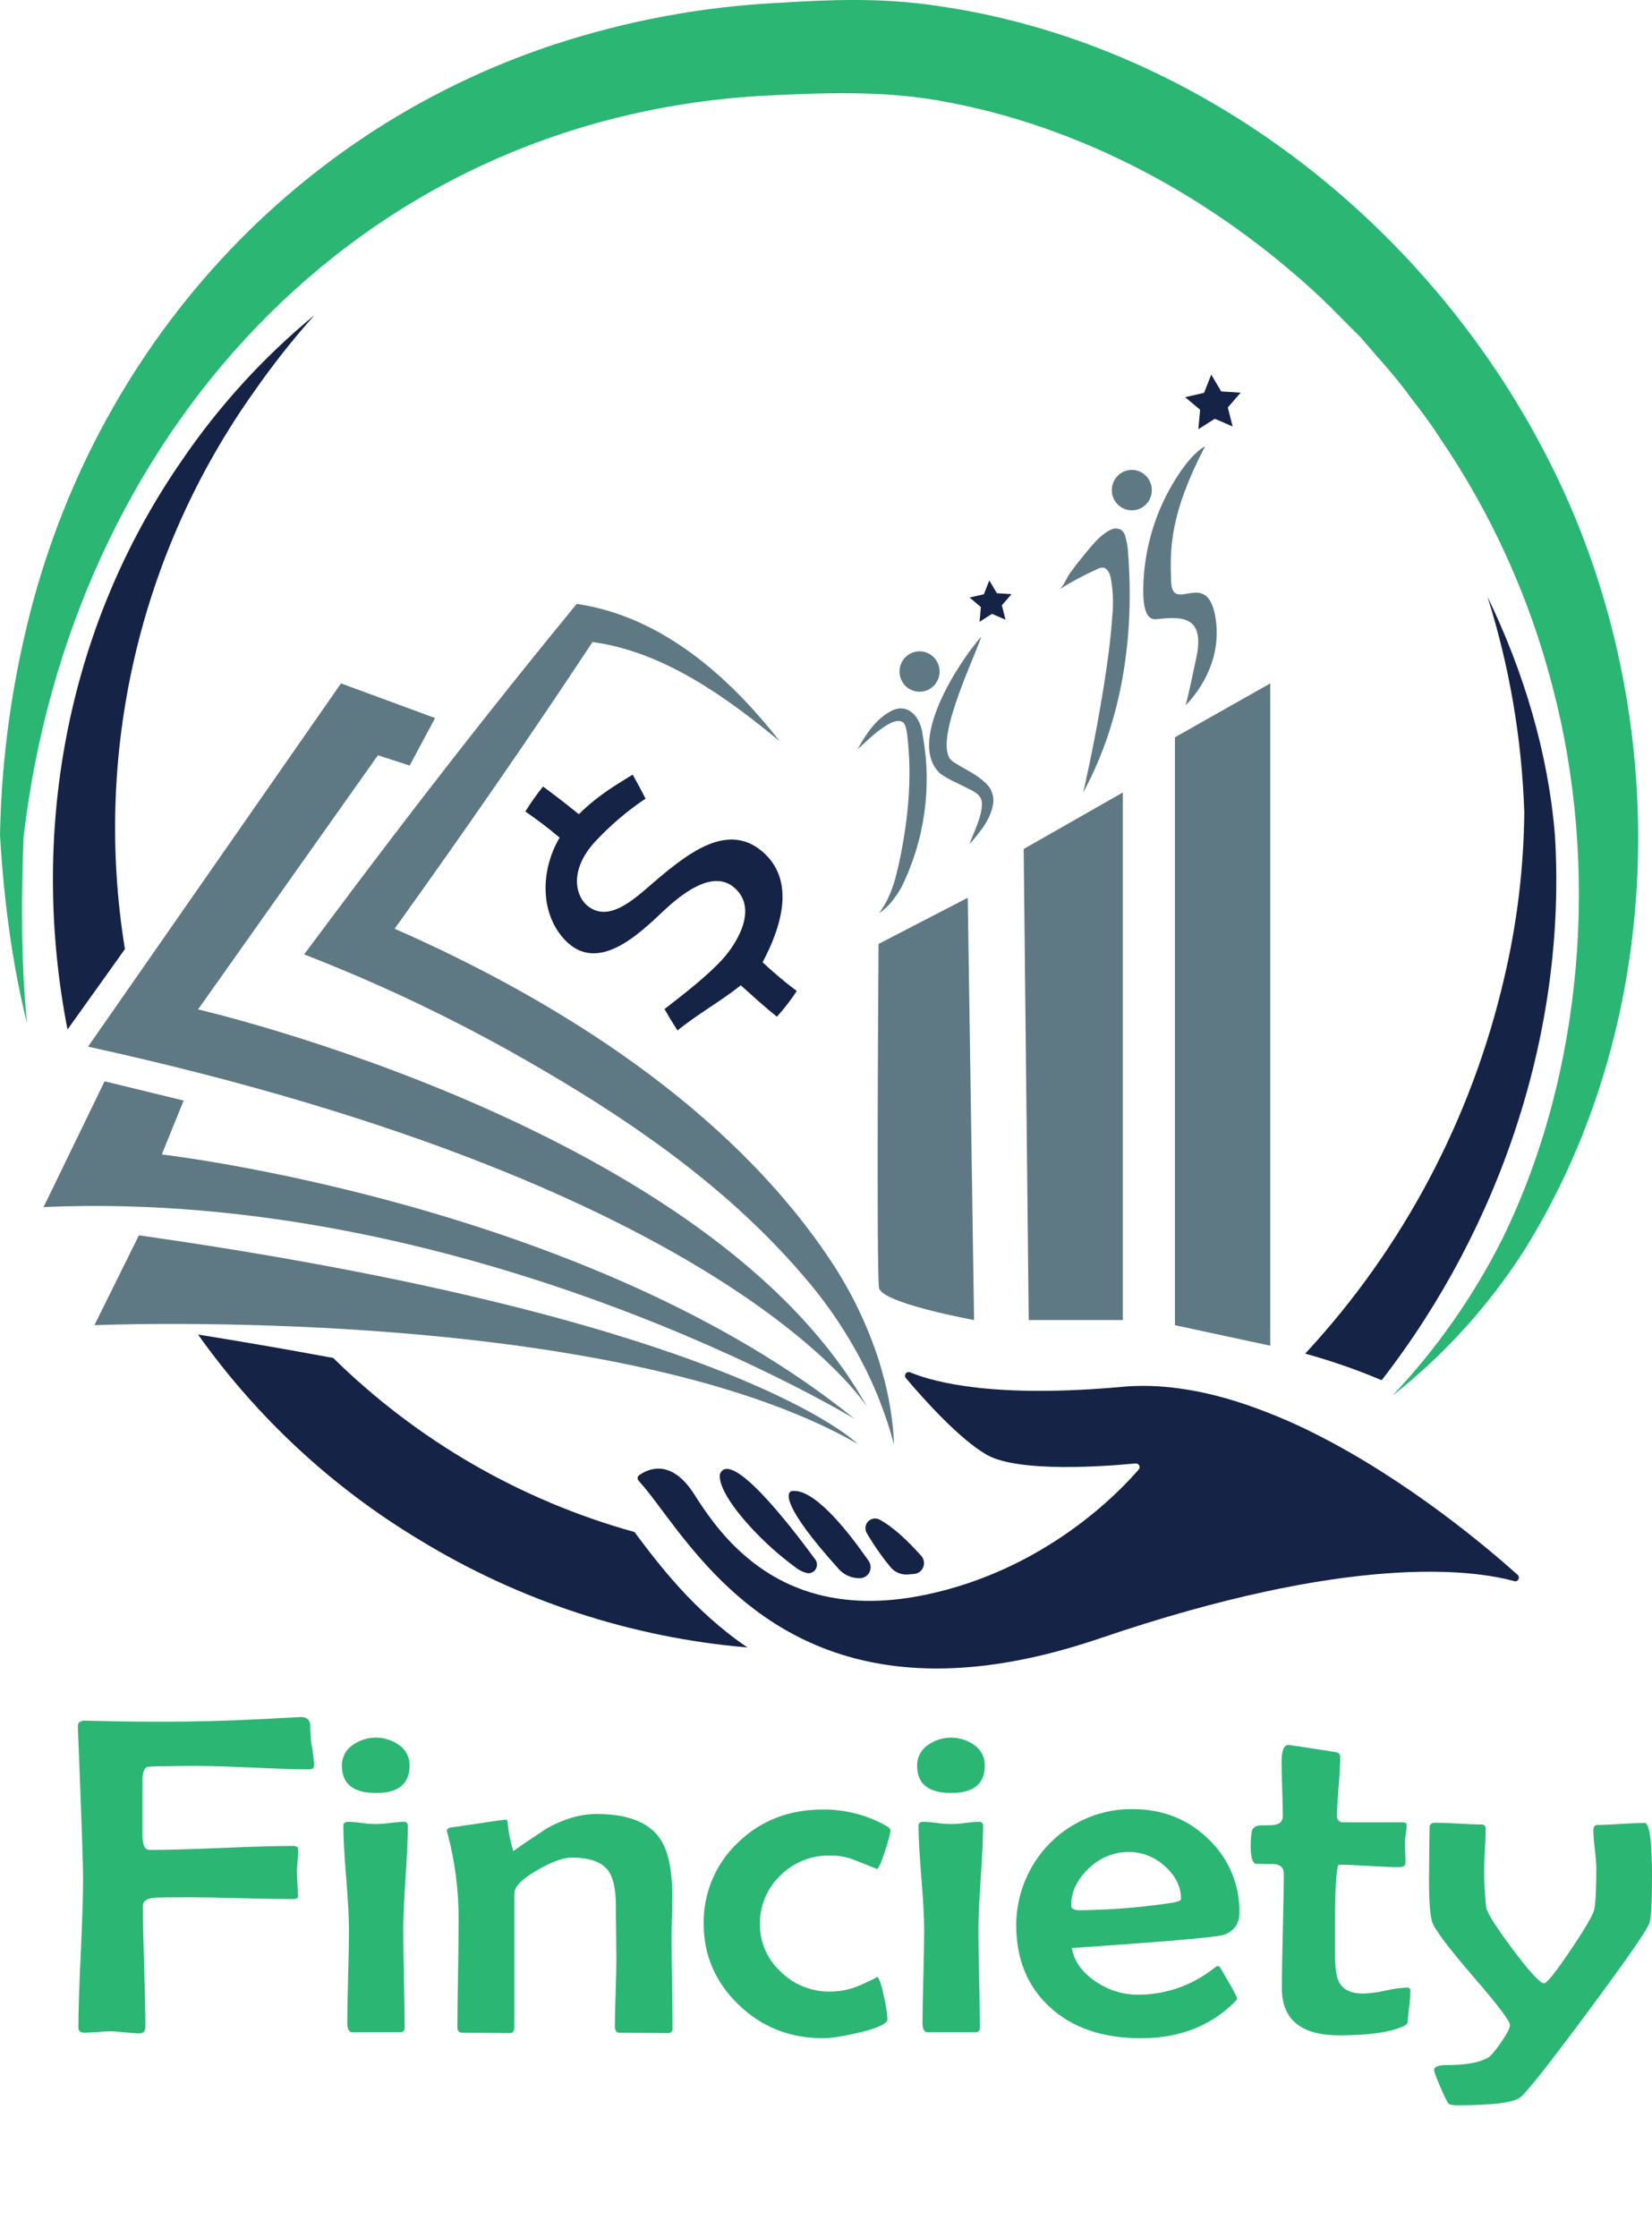 <?xml version="1.0" encoding="UTF-8"?> <svg xmlns:xlink="http://www.w3.org/1999/xlink" xmlns="http://www.w3.org/2000/svg" width="34.24px" height="46.35px" viewBox="0 0 34.24 46.35" version="1.1"><g id="Group-5"><g id="Group-3"><path d="M0.561 21.206C0.243 19.932 0.079 18.618 0 17.306C0.025 15.936 0.19 14.572 0.495 13.237C1.785 7.455 5.898 2.759 11.503 0.917C13.007 0.425 14.57 0.136 16.149 0.058C17.21 -0.01 18.256 -0.044 19.3 0.104C24.742 0.834 29.547 4.573 32.05 9.44C34.69 14.53 34.63 21.054 31.579 25.924C30.843 27.068 29.924 28.08 28.858 28.918C29.771 27.953 30.54 26.858 31.138 25.668C32.829 22.218 33.155 17.942 32.181 14.239C31.702 12.376 30.901 10.613 29.815 9.032C29.674 8.806 29.423 8.472 29.256 8.259C29.07 8.001 28.87 7.754 28.659 7.517C28.545 7.391 28.297 7.098 28.19 6.978C27.908 6.702 27.634 6.41 27.347 6.14C25.166 4.112 22.444 2.617 19.511 2.093C18.274 1.867 16.996 1.925 15.756 1.987C7.353 2.496 1.455 9.076 0.489 17.341C0.438 18.53 0.432 19.95 0.561 21.206L0.561 21.206Z" id="Shape" fill="#2BB673" stroke="none"></path><path d="M2.205 20.203L1.399 21.33C0.622 17.348 1.322 13.081 3.759 9.555C4.531 8.419 5.46 7.4 6.517 6.53C6.067 7.034 5.648 7.565 5.262 8.12C2.89 11.458 1.929 15.61 2.589 19.663C2.463 19.84 2.335 20.019 2.205 20.203L2.205 20.203Z" id="Shape" fill="#152346" stroke="none"></path><path d="M15.492 34.133C13.085 33.928 10.758 33.165 8.692 31.902C6.889 30.819 5.328 29.371 4.105 27.65C4.935 27.783 5.829 27.936 6.804 28.116C6.838 28.122 6.871 28.128 6.905 28.134C8.649 29.847 10.795 31.087 13.142 31.739C13.145 31.741 13.148 31.741 13.151 31.742C13.649 32.407 14.376 33.375 15.492 34.133L15.492 34.133Z" id="Shape" fill="#152346" stroke="none"></path><path d="M32.229 17.316C32.472 21.338 31.107 25.415 28.637 28.596C28.121 28.378 27.592 28.194 27.052 28.045C29.077 25.864 30.498 23.183 31.174 20.273C31.441 19.145 31.582 17.991 31.593 16.831C31.543 15.314 31.287 13.811 30.831 12.365C31.577 13.907 32.09 15.597 32.229 17.316L32.229 17.316Z" id="Shape" fill="#152346" stroke="none"></path><path d="M17.771 29.911C17.768 29.898 17.764 29.885 17.759 29.872" id="Shape" fill="#5F7984" stroke="none"></path><path d="M18.335 28.61L18.209 28.164C18.256 28.312 18.298 28.46 18.335 28.61L18.335 28.61Z" id="Shape" fill="#5F7984" stroke="none"></path><path d="M18.53 29.929C18.451 29.63 18.354 29.335 18.241 29.047C18.24 29.043 18.238 29.038 18.236 29.035L18.236 29.033C18.204 28.949 18.17 28.866 18.135 28.785C18.124 28.76 18.113 28.735 18.102 28.71C18.082 28.663 18.06 28.616 18.038 28.569L18.038 28.568C17.686 27.814 17.233 27.113 16.692 26.483C16.507 26.265 16.316 26.053 16.119 25.847L16.118 25.846L16.117 25.845L16.116 25.844L16.113 25.841C14.518 24.17 12.547 22.885 10.544 21.764C9.177 21.004 7.76 20.339 6.303 19.774L6.773 19.145C8.451 16.897 10.171 14.68 11.953 12.512C13.702 12.767 15.104 14.006 16.158 15.355C15.036 14.428 13.741 13.499 12.28 13.302C10.954 15.313 9.581 17.288 8.179 19.242C11.592 20.738 15.126 22.984 17.204 26.099C17.61 26.705 17.935 27.361 18.171 28.052C18.183 28.089 18.195 28.127 18.207 28.163C18.208 28.163 18.208 28.163 18.208 28.163C18.209 28.164 18.209 28.164 18.209 28.164L18.335 28.61C18.395 28.843 18.441 29.078 18.474 29.316C18.504 29.519 18.522 29.724 18.53 29.929L18.53 29.929Z" id="Shape" fill="#5F7984" stroke="none"></path><path d="M9.018 14.877L8.491 15.861L7.833 15.648L4.105 20.914C4.105 20.914 14.762 23.36 17.976 29.157C17.976 29.157 15.183 24.61 1.825 21.685L7.068 14.159L9.018 14.877Z" id="Shape" fill="#5F7984" stroke="none"></path><path d="M2.168 22.403L3.807 22.802L3.353 23.919C3.353 23.919 12.179 24.929 17.712 29.397C17.712 29.397 9.835 24.61 0.903 25.009L2.168 22.403Z" id="Shape" fill="#5F7984" stroke="none"></path><path d="M2.879 25.594L1.957 27.456C1.957 27.456 12.668 26.998 17.771 29.911C17.771 29.911 15.21 27.349 2.879 25.594L2.879 25.594Z" id="Shape" fill="#5F7984" stroke="none"></path><path d="M18.209 19.557L20.058 18.6L20.189 27.349C20.189 27.349 18.279 27.003 18.22 26.684C18.161 26.365 18.209 19.557 18.209 19.557L18.209 19.557Z" id="Shape" fill="#5F7984" stroke="none"></path><path d="M21.217 17.59L23.272 16.419L23.272 27.349L21.322 27.349L21.217 17.59L21.217 17.59Z" id="Polygon" fill="#5F7984" fill-rule="evenodd" stroke="none"></path><path d="M24.352 15.276L26.328 14.159L26.328 27.881L24.352 27.456L24.352 15.276L24.352 15.276Z" id="Polygon" fill="#5F7984" fill-rule="evenodd" stroke="none"></path><path d="M21.956 12.21C22.035 12.161 22.115 11.961 22.172 11.881C22.256 11.763 22.344 11.649 22.436 11.538C22.596 11.347 22.798 11.072 23.032 10.971C23.105 10.935 23.192 10.944 23.257 10.993C23.29 11.028 23.314 11.07 23.325 11.116C23.359 11.235 23.378 11.358 23.383 11.481C23.511 13.175 23.262 14.929 22.451 16.418C22.617 15.689 22.759 14.954 22.878 14.214C22.955 13.731 23.022 13.246 23.054 12.759C23.081 12.495 23.07 12.229 23.021 11.968C23 11.875 22.95 11.765 22.855 11.76C22.818 11.761 22.782 11.771 22.749 11.788C22.476 11.911 22.211 12.052 21.956 12.21L21.956 12.21Z" id="Shape" fill="#5F7984" stroke="none"></path><path d="M24.976 9.248C24.976 9.248 24.769 9.328 24.454 9.791C24.008 10.445 23.749 11.21 23.703 12.003C23.677 12.453 23.708 12.855 23.966 12.829C24.405 12.785 24.985 12.705 24.8 13.601C24.616 14.496 24.573 14.611 24.573 14.611C24.573 14.611 25.362 13.884 25.195 12.812C25.028 11.739 24.299 12.741 24.273 12.049C24.247 11.358 24.247 10.649 24.976 9.248L24.976 9.248Z" id="Shape" fill="#5F7984" stroke="none"></path><path d="M23.044 10.155C23.044 9.923 23.229 9.736 23.459 9.736C23.688 9.736 23.873 9.923 23.873 10.155C23.873 10.386 23.688 10.573 23.459 10.573C23.229 10.573 23.044 10.386 23.044 10.155Z" id="Circle" fill="#5F7984" fill-rule="evenodd" stroke="none"></path><path d="M18.644 13.913C18.644 13.682 18.829 13.494 19.059 13.494C19.288 13.494 19.474 13.682 19.474 13.913C19.474 14.144 19.288 14.332 19.059 14.332C18.829 14.332 18.644 14.144 18.644 13.913Z" id="Circle" fill="#5F7984" fill-rule="evenodd" stroke="none"></path><path d="M20.339 13.188C20.189 13.663 19.279 15.488 19.759 15.785C19.992 15.94 20.236 16.031 20.445 16.24C20.547 16.34 20.6 16.482 20.588 16.625C20.543 16.979 20.308 17.239 20.093 17.492C20.193 17.208 20.361 16.918 20.351 16.625C20.329 16.443 20.163 16.391 20.009 16.308C19.837 16.221 19.655 16.148 19.493 16.032C18.781 15.393 19.858 13.735 20.339 13.188L20.339 13.188Z" id="Shape" fill="#5F7984" stroke="none"></path><path d="M17.774 15.524C17.95 15.206 18.157 14.884 18.503 14.714C18.862 14.561 19.091 14.912 19.121 15.215C19.322 16.288 19.169 17.399 18.686 18.377C18.569 18.587 18.42 18.79 18.22 18.919C18.505 18.542 18.591 18.09 18.684 17.638C18.822 16.912 18.891 16.169 18.824 15.434C18.811 15.31 18.8 15.082 18.744 14.996C18.554 14.744 17.946 15.375 17.774 15.524L17.774 15.524Z" id="Shape" fill="#5F7984" stroke="none"></path><path d="M20.84 12.839L20.56 12.718L20.303 12.883L20.33 12.577L20.096 12.38L20.392 12.312L20.505 12.026L20.661 12.29L20.965 12.31L20.765 12.541L20.84 12.839L20.84 12.839Z" id="Polygon" fill="#152346" fill-rule="evenodd" stroke="none"></path><path d="M25.548 8.836L25.178 8.676L24.838 8.893L24.874 8.489L24.564 8.229L24.956 8.139L25.105 7.761L25.311 8.11L25.713 8.136L25.448 8.442L25.548 8.836L25.548 8.836Z" id="Polygon" fill="#152346" fill-rule="evenodd" stroke="none"></path><path d="M18.949 32.609L18.827 32.62C18.688 32.634 18.551 32.579 18.46 32.472C18.385 32.383 18.315 32.291 18.25 32.201C18.139 32.046 18.042 31.894 17.966 31.766C17.92 31.689 17.93 31.59 17.991 31.524C18.052 31.459 18.149 31.442 18.228 31.483C18.485 31.619 18.759 31.875 18.973 32.104C19.017 32.149 19.058 32.194 19.095 32.236C19.151 32.3 19.166 32.389 19.136 32.468C19.105 32.547 19.032 32.602 18.949 32.609L18.949 32.609Z" id="Shape" fill="#152346" stroke="none"></path><path d="M17.806 32.698L17.782 32.697C17.63 32.69 17.487 32.622 17.384 32.508C17.309 32.425 17.24 32.347 17.176 32.273C16.156 31.097 16.342 30.922 16.394 30.898C16.4 30.896 16.406 30.894 16.413 30.893C16.854 30.829 17.53 31.67 17.928 32.232C17.955 32.269 17.98 32.306 18.005 32.341C18.053 32.413 18.058 32.506 18.016 32.582C17.974 32.658 17.892 32.703 17.806 32.698L17.806 32.698Z" id="Shape" fill="#152346" stroke="none"></path><path d="M16.758 32.595C16.742 32.595 16.726 32.592 16.71 32.587C16.644 32.569 16.582 32.54 16.526 32.501C16.455 32.451 16.348 32.37 16.216 32.262C15.918 32.018 15.643 31.748 15.394 31.454C14.806 30.753 14.929 30.523 14.929 30.523C15.164 30.06 16.309 31.511 16.874 32.278C16.883 32.289 16.891 32.3 16.898 32.31C16.938 32.364 16.944 32.435 16.915 32.495C16.885 32.556 16.825 32.594 16.758 32.595L16.758 32.595Z" id="Shape" fill="#152346" stroke="none"></path><path d="M31.386 32.759C30.533 32.524 28 32.173 22.797 33.944C20.334 34.783 18.519 34.688 17.158 34.182C15.833 33.691 14.937 32.809 14.289 32.022C13.838 31.476 13.509 30.975 13.237 30.679C13.222 30.663 13.214 30.642 13.216 30.62C13.218 30.598 13.229 30.578 13.247 30.565C13.419 30.44 13.906 30.197 14.393 30.966C14.618 31.322 14.936 31.787 15.397 32.195C16.174 32.886 17.356 33.424 19.189 33.04C21.65 32.525 23.179 30.936 23.601 30.446C23.605 30.441 23.61 30.434 23.613 30.428C23.624 30.403 23.621 30.374 23.605 30.352C23.589 30.33 23.563 30.318 23.537 30.32C22.948 30.378 21.113 30.519 20.452 30.141C19.89 29.82 19.154 28.999 18.776 28.553C18.753 28.526 18.752 28.487 18.772 28.459C18.793 28.43 18.83 28.419 18.862 28.432C19.395 28.653 20.658 28.97 23.272 28.732C24.038 28.663 24.84 28.79 25.632 29.038C26.198 29.219 26.75 29.447 27.28 29.717C29.189 30.68 30.828 32.066 31.456 32.629C31.482 32.652 31.489 32.691 31.472 32.722C31.456 32.754 31.42 32.769 31.386 32.759L31.386 32.759Z" id="Shape" fill="#152346" stroke="none"></path><path d="M16.102 21.065C15.815 20.832 15.654 20.683 15.353 20.414C14.932 20.752 14.459 21.008 14.042 21.35C13.928 21.174 13.875 21.085 13.773 20.907C14.19 20.583 14.662 20.218 14.975 19.874C15.265 19.555 15.729 18.822 15.214 18.386C14.752 17.995 14.082 18.564 13.745 18.88C13.249 19.346 12.389 20.189 11.71 19.476C11.171 18.908 11.215 17.995 11.599 17.355C11.372 17.162 11.135 16.982 10.889 16.814C10.999 16.633 11.122 16.46 11.256 16.296C11.542 16.508 11.701 16.631 11.997 16.869C12.438 16.436 12.85 16.217 13.113 16.049C13.226 16.25 13.279 16.35 13.38 16.546C13.001 16.8 12.651 17.098 12.339 17.433C11.791 18.024 11.929 18.563 12.173 18.764C12.654 19.161 13.236 18.538 13.655 18.19C14.257 17.689 15.073 17.036 15.788 17.632C16.508 18.232 16.192 19.209 15.806 19.937C16.031 20.148 16.267 20.347 16.514 20.532C16.391 20.72 16.253 20.898 16.102 21.065L16.102 21.065Z" id="Shape" fill="#152346" stroke="none"></path></g><g id="Group-2" transform="translate(1.615 35.574)"><path d="M4.896 0.996C4.896 1.055 4.861 1.084 4.789 1.084C4.525 1.084 4.091 1.07 3.488 1.042C2.925 1.018 2.491 1.008 2.186 1.014L1.815 1.019C1.69 1.017 1.564 1.021 1.439 1.033C1.371 1.058 1.337 1.155 1.337 1.325L1.337 2.44C1.337 2.65 1.386 2.754 1.485 2.754C1.813 2.754 2.309 2.741 2.972 2.713C3.634 2.685 4.13 2.671 4.459 2.671C4.53 2.671 4.566 2.696 4.566 2.745C4.566 2.798 4.561 2.876 4.553 2.979C4.544 3.082 4.54 3.16 4.54 3.213C4.54 3.268 4.544 3.352 4.55 3.465C4.557 3.577 4.561 3.661 4.561 3.717C4.561 3.754 4.525 3.772 4.454 3.772C4.22 3.772 3.865 3.766 3.389 3.754C2.913 3.742 2.556 3.735 2.319 3.735C1.881 3.735 1.634 3.739 1.576 3.745C1.424 3.76 1.347 3.817 1.347 3.916C1.347 4.194 1.356 4.61 1.373 5.165C1.39 5.721 1.398 6.137 1.398 6.415C1.398 6.507 1.358 6.554 1.276 6.554C1.208 6.554 1.108 6.547 0.974 6.533C0.84 6.519 0.737 6.512 0.666 6.512C0.609 6.512 0.52 6.517 0.402 6.526C0.283 6.535 0.195 6.54 0.137 6.54C0.053 6.54 0.01 6.506 0.01 6.438C0.01 6.095 0.026 5.58 0.059 4.892C0.091 4.204 0.107 3.689 0.107 3.347C0.107 3.029 0.071 1.996 0 0.246L0 0.186C-0.003 0.121 0.039 0.084 0.127 0.075C0.154 0.075 0.37 0.08 0.773 0.089C1.305 0.098 1.798 0.1 2.252 0.094C2.866 0.087 3.647 0.057 4.596 0.001C4.725 -0.008 4.798 0.043 4.815 0.154C4.813 0.281 4.82 0.407 4.835 0.533C4.865 0.686 4.886 0.841 4.896 0.996L4.896 0.996Z" id="Shape" fill="#2BB673" stroke="none"></path><path d="M6.874 1.005C6.874 1.385 6.642 1.574 6.177 1.574C5.706 1.574 5.471 1.385 5.471 1.005C5.47 0.837 5.552 0.679 5.689 0.584C5.982 0.373 6.377 0.375 6.668 0.589C6.8 0.685 6.877 0.841 6.874 1.005L6.874 1.005ZM6.838 2.259C6.838 2.497 6.822 2.856 6.79 3.335C6.758 3.815 6.742 4.175 6.742 4.416C6.742 4.641 6.747 4.978 6.757 5.427C6.767 5.876 6.772 6.211 6.772 6.433C6.772 6.498 6.742 6.53 6.681 6.53L5.689 6.53C5.618 6.53 5.583 6.467 5.583 6.341C5.583 6.128 5.588 5.808 5.6 5.38C5.612 4.953 5.618 4.632 5.618 4.416C5.618 4.175 5.599 3.814 5.56 3.333C5.521 2.852 5.501 2.491 5.501 2.25C5.501 2.198 5.537 2.171 5.608 2.171C5.702 2.174 5.797 2.182 5.89 2.195C6.08 2.225 6.274 2.225 6.465 2.195C6.56 2.182 6.656 2.174 6.752 2.171C6.776 2.168 6.8 2.176 6.817 2.194C6.834 2.211 6.842 2.235 6.838 2.259L6.838 2.259Z" id="Shape" fill="#2BB673" fill-rule="evenodd" stroke="none"></path><path d="M12.324 6.447C12.328 6.475 12.318 6.504 12.298 6.524C12.278 6.544 12.25 6.553 12.222 6.549C12.111 6.549 11.944 6.547 11.722 6.544C11.499 6.541 11.333 6.54 11.221 6.54C11.16 6.54 11.129 6.495 11.129 6.405C11.129 6.254 11.134 6.025 11.145 5.716C11.155 5.408 11.16 5.176 11.16 5.022C11.16 4.899 11.158 4.714 11.155 4.469C11.151 4.224 11.15 4.039 11.15 3.916C11.15 3.564 11.094 3.316 10.982 3.171C10.846 2.998 10.595 2.912 10.229 2.912C10.06 2.912 9.824 2.998 9.523 3.171C9.204 3.353 9.045 3.515 9.045 3.657L9.045 6.433C9.045 6.51 9.013 6.549 8.948 6.549C8.84 6.549 8.677 6.547 8.46 6.544C8.243 6.541 8.08 6.54 7.972 6.54C7.943 6.544 7.913 6.534 7.892 6.513C7.871 6.492 7.861 6.463 7.865 6.433C7.865 6.19 7.87 5.824 7.878 5.337C7.886 4.849 7.891 4.482 7.891 4.235C7.896 3.621 7.819 3.01 7.662 2.417C7.654 2.397 7.649 2.377 7.647 2.356C7.647 2.326 7.669 2.304 7.713 2.292C7.736 2.289 7.93 2.26 8.295 2.206C8.659 2.152 8.85 2.125 8.867 2.125C8.887 2.125 8.901 2.15 8.907 2.199C8.925 2.396 8.965 2.59 9.024 2.778C9.201 2.651 9.433 2.494 9.721 2.306C10.077 2.108 10.421 2.009 10.753 2.009C11.39 2.009 11.826 2.177 12.06 2.514C12.232 2.761 12.319 3.16 12.319 3.712C12.319 3.808 12.316 3.954 12.311 4.152C12.306 4.349 12.304 4.497 12.304 4.596C12.304 4.803 12.307 5.111 12.314 5.522C12.321 5.932 12.324 6.24 12.324 6.447L12.324 6.447Z" id="Shape" fill="#2BB673" stroke="none"></path><path d="M16.839 2.343C16.839 2.41 16.8 2.562 16.722 2.796C16.644 3.031 16.59 3.148 16.559 3.148C16.407 3.086 16.253 3.024 16.099 2.963C15.938 2.9 15.766 2.868 15.593 2.87C15.203 2.859 14.826 3.012 14.551 3.291C14.282 3.551 14.131 3.911 14.134 4.286C14.131 4.656 14.282 5.01 14.551 5.262C14.826 5.542 15.203 5.696 15.593 5.688C15.825 5.687 16.054 5.635 16.264 5.535C16.484 5.434 16.581 5.383 16.554 5.383C16.598 5.383 16.647 5.512 16.701 5.771C16.741 5.931 16.767 6.093 16.778 6.257C16.778 6.353 16.579 6.447 16.183 6.54C15.851 6.617 15.605 6.655 15.446 6.655C14.747 6.655 14.158 6.418 13.676 5.943C13.205 5.48 12.97 4.928 12.97 4.286C12.959 3.658 13.21 3.053 13.661 2.62C14.136 2.151 14.727 1.917 15.435 1.917C15.89 1.912 16.338 2.025 16.737 2.245C16.805 2.282 16.839 2.315 16.839 2.343L16.839 2.343Z" id="Shape" fill="#2BB673" stroke="none"></path><path d="M18.796 1.005C18.796 1.385 18.564 1.574 18.1 1.574C17.628 1.574 17.393 1.385 17.393 1.005C17.392 0.837 17.474 0.679 17.611 0.584C17.905 0.373 18.299 0.375 18.59 0.589C18.722 0.685 18.799 0.841 18.796 1.005L18.796 1.005ZM18.761 2.259C18.761 2.497 18.744 2.856 18.712 3.335C18.68 3.815 18.664 4.175 18.664 4.416C18.664 4.641 18.669 4.978 18.679 5.427C18.689 5.876 18.694 6.211 18.694 6.433C18.694 6.498 18.664 6.53 18.603 6.53L17.611 6.53C17.54 6.53 17.505 6.467 17.505 6.341C17.505 6.128 17.511 5.808 17.523 5.38C17.534 4.953 17.54 4.632 17.54 4.416C17.54 4.175 17.521 3.814 17.482 3.333C17.443 2.852 17.423 2.491 17.423 2.25C17.423 2.198 17.459 2.171 17.53 2.171C17.625 2.174 17.719 2.182 17.812 2.195C18.003 2.225 18.197 2.225 18.387 2.195C18.482 2.182 18.578 2.174 18.674 2.171C18.698 2.168 18.722 2.176 18.739 2.194C18.756 2.211 18.764 2.235 18.761 2.259L18.761 2.259Z" id="Shape" fill="#2BB673" fill-rule="evenodd" stroke="none"></path><path d="M24.073 4.055C24.073 4.283 23.965 4.436 23.748 4.513C23.602 4.562 22.553 4.653 20.601 4.786C20.645 5.057 20.809 5.289 21.094 5.48C21.352 5.658 21.656 5.753 21.968 5.753C22.497 5.755 23.012 5.59 23.443 5.281C23.497 5.241 23.551 5.201 23.606 5.161C23.624 5.159 23.642 5.162 23.659 5.17C23.667 5.176 23.731 5.283 23.85 5.492C23.917 5.599 23.976 5.711 24.028 5.827C24.028 5.846 24 5.881 23.946 5.933C23.448 6.415 22.809 6.655 22.029 6.655C21.243 6.655 20.616 6.442 20.148 6.014C19.681 5.587 19.447 5.017 19.447 4.305C19.451 3.665 19.706 3.053 20.157 2.603C20.608 2.154 21.218 1.903 21.852 1.908C22.489 1.908 23.021 2.12 23.448 2.546C23.856 2.939 24.083 3.486 24.073 4.055L24.073 4.055ZM22.863 3.772C22.863 3.516 22.752 3.29 22.53 3.092C22.326 2.902 22.058 2.796 21.78 2.796C21.47 2.796 21.171 2.919 20.949 3.138C20.707 3.367 20.586 3.623 20.586 3.907C20.586 3.971 20.647 4.004 20.769 4.004C21.371 3.996 21.972 3.95 22.568 3.865C22.765 3.84 22.863 3.809 22.863 3.772L22.863 3.772Z" id="Shape" fill="#2BB673" fill-rule="evenodd" stroke="none"></path><path d="M27.617 5.688C27.615 5.781 27.608 5.874 27.597 5.966C27.58 6.111 27.569 6.205 27.566 6.248C27.566 6.283 27.561 6.317 27.551 6.35C27.525 6.38 27.492 6.403 27.454 6.415C27.176 6.535 26.739 6.595 26.142 6.595C25.349 6.595 24.953 6.268 24.953 5.614C24.953 5.352 24.96 4.958 24.973 4.432C24.987 3.906 24.993 3.512 24.994 3.25C24.994 3.123 24.924 3.055 24.785 3.046C24.66 3.046 24.536 3.044 24.414 3.041C24.343 3.026 24.307 2.899 24.307 2.662C24.308 2.567 24.314 2.473 24.328 2.38C24.338 2.306 24.392 2.261 24.49 2.245C24.575 2.245 24.658 2.244 24.739 2.241C24.895 2.235 24.973 2.171 24.973 2.051C24.973 1.928 24.969 1.74 24.96 1.487C24.952 1.234 24.948 1.044 24.948 0.917C24.948 0.692 24.995 0.58 25.09 0.58C25.121 0.58 25.439 0.627 26.046 0.723C26.124 0.732 26.163 0.766 26.163 0.825C26.163 0.961 26.152 1.164 26.13 1.436C26.108 1.707 26.097 1.911 26.097 2.046C26.092 2.084 26.105 2.122 26.132 2.148C26.159 2.175 26.197 2.187 26.234 2.181L27.454 2.181C27.512 2.181 27.541 2.199 27.541 2.236C27.538 2.296 27.533 2.355 27.523 2.414C27.513 2.475 27.507 2.536 27.505 2.597C27.505 2.643 27.507 2.714 27.51 2.81C27.514 2.906 27.515 2.977 27.515 3.023C27.515 3.082 27.468 3.111 27.373 3.111C27.237 3.111 27.032 3.102 26.758 3.085C26.483 3.068 26.278 3.06 26.142 3.06C26.115 3.06 26.095 3.148 26.081 3.324C26.064 3.543 26.056 3.85 26.056 4.245L26.056 4.934C26.056 5.199 26.083 5.384 26.137 5.489C26.219 5.65 26.387 5.73 26.641 5.73C26.797 5.724 26.951 5.703 27.103 5.667C27.252 5.633 27.404 5.612 27.556 5.605C27.597 5.605 27.617 5.633 27.617 5.688L27.617 5.688Z" id="Shape" fill="#2BB673" stroke="none"></path><path d="M32.625 3.319C32.625 3.84 32.608 4.155 32.574 4.263C32.53 4.402 32.11 5.007 31.316 6.079C30.521 7.151 30.049 7.75 29.9 7.877C29.764 7.988 29.327 8.044 28.588 8.044C28.53 8.049 28.472 8.04 28.418 8.018C28.392 8.001 28.335 7.889 28.245 7.683C28.155 7.476 28.11 7.353 28.11 7.312C28.11 7.245 28.2 7.211 28.38 7.211C28.759 7.211 29.039 7.161 29.218 7.063C29.279 7.029 29.372 6.922 29.495 6.743C29.619 6.564 29.681 6.444 29.681 6.382C29.681 6.299 29.435 5.974 28.944 5.406C28.425 4.804 28.136 4.423 28.075 4.263C28.027 4.137 28.003 3.834 28.003 3.356C28.003 3.239 28.005 3.062 28.008 2.826C28.012 2.59 28.013 2.412 28.014 2.292C28.014 2.224 28.054 2.19 28.136 2.19C28.244 2.19 28.404 2.196 28.616 2.208C28.828 2.221 28.988 2.227 29.096 2.227C29.151 2.227 29.178 2.259 29.178 2.324C29.178 2.41 29.173 2.54 29.163 2.713C29.152 2.886 29.147 3.015 29.147 3.101C29.142 3.383 29.156 3.664 29.188 3.944C29.208 4.061 29.393 4.352 29.742 4.818C30.091 5.284 30.306 5.517 30.388 5.517C30.445 5.517 30.628 5.288 30.937 4.83C31.245 4.372 31.41 4.089 31.43 3.981C31.457 3.826 31.471 3.546 31.471 3.138C31.468 3.006 31.457 2.874 31.44 2.743C31.423 2.613 31.413 2.483 31.41 2.352C31.41 2.275 31.437 2.236 31.491 2.236C31.599 2.236 31.763 2.229 31.982 2.215C32.2 2.201 32.364 2.194 32.472 2.194C32.574 2.195 32.625 2.569 32.625 3.319L32.625 3.319Z" id="Shape" fill="#2BB673" stroke="none"></path></g></g></svg> 